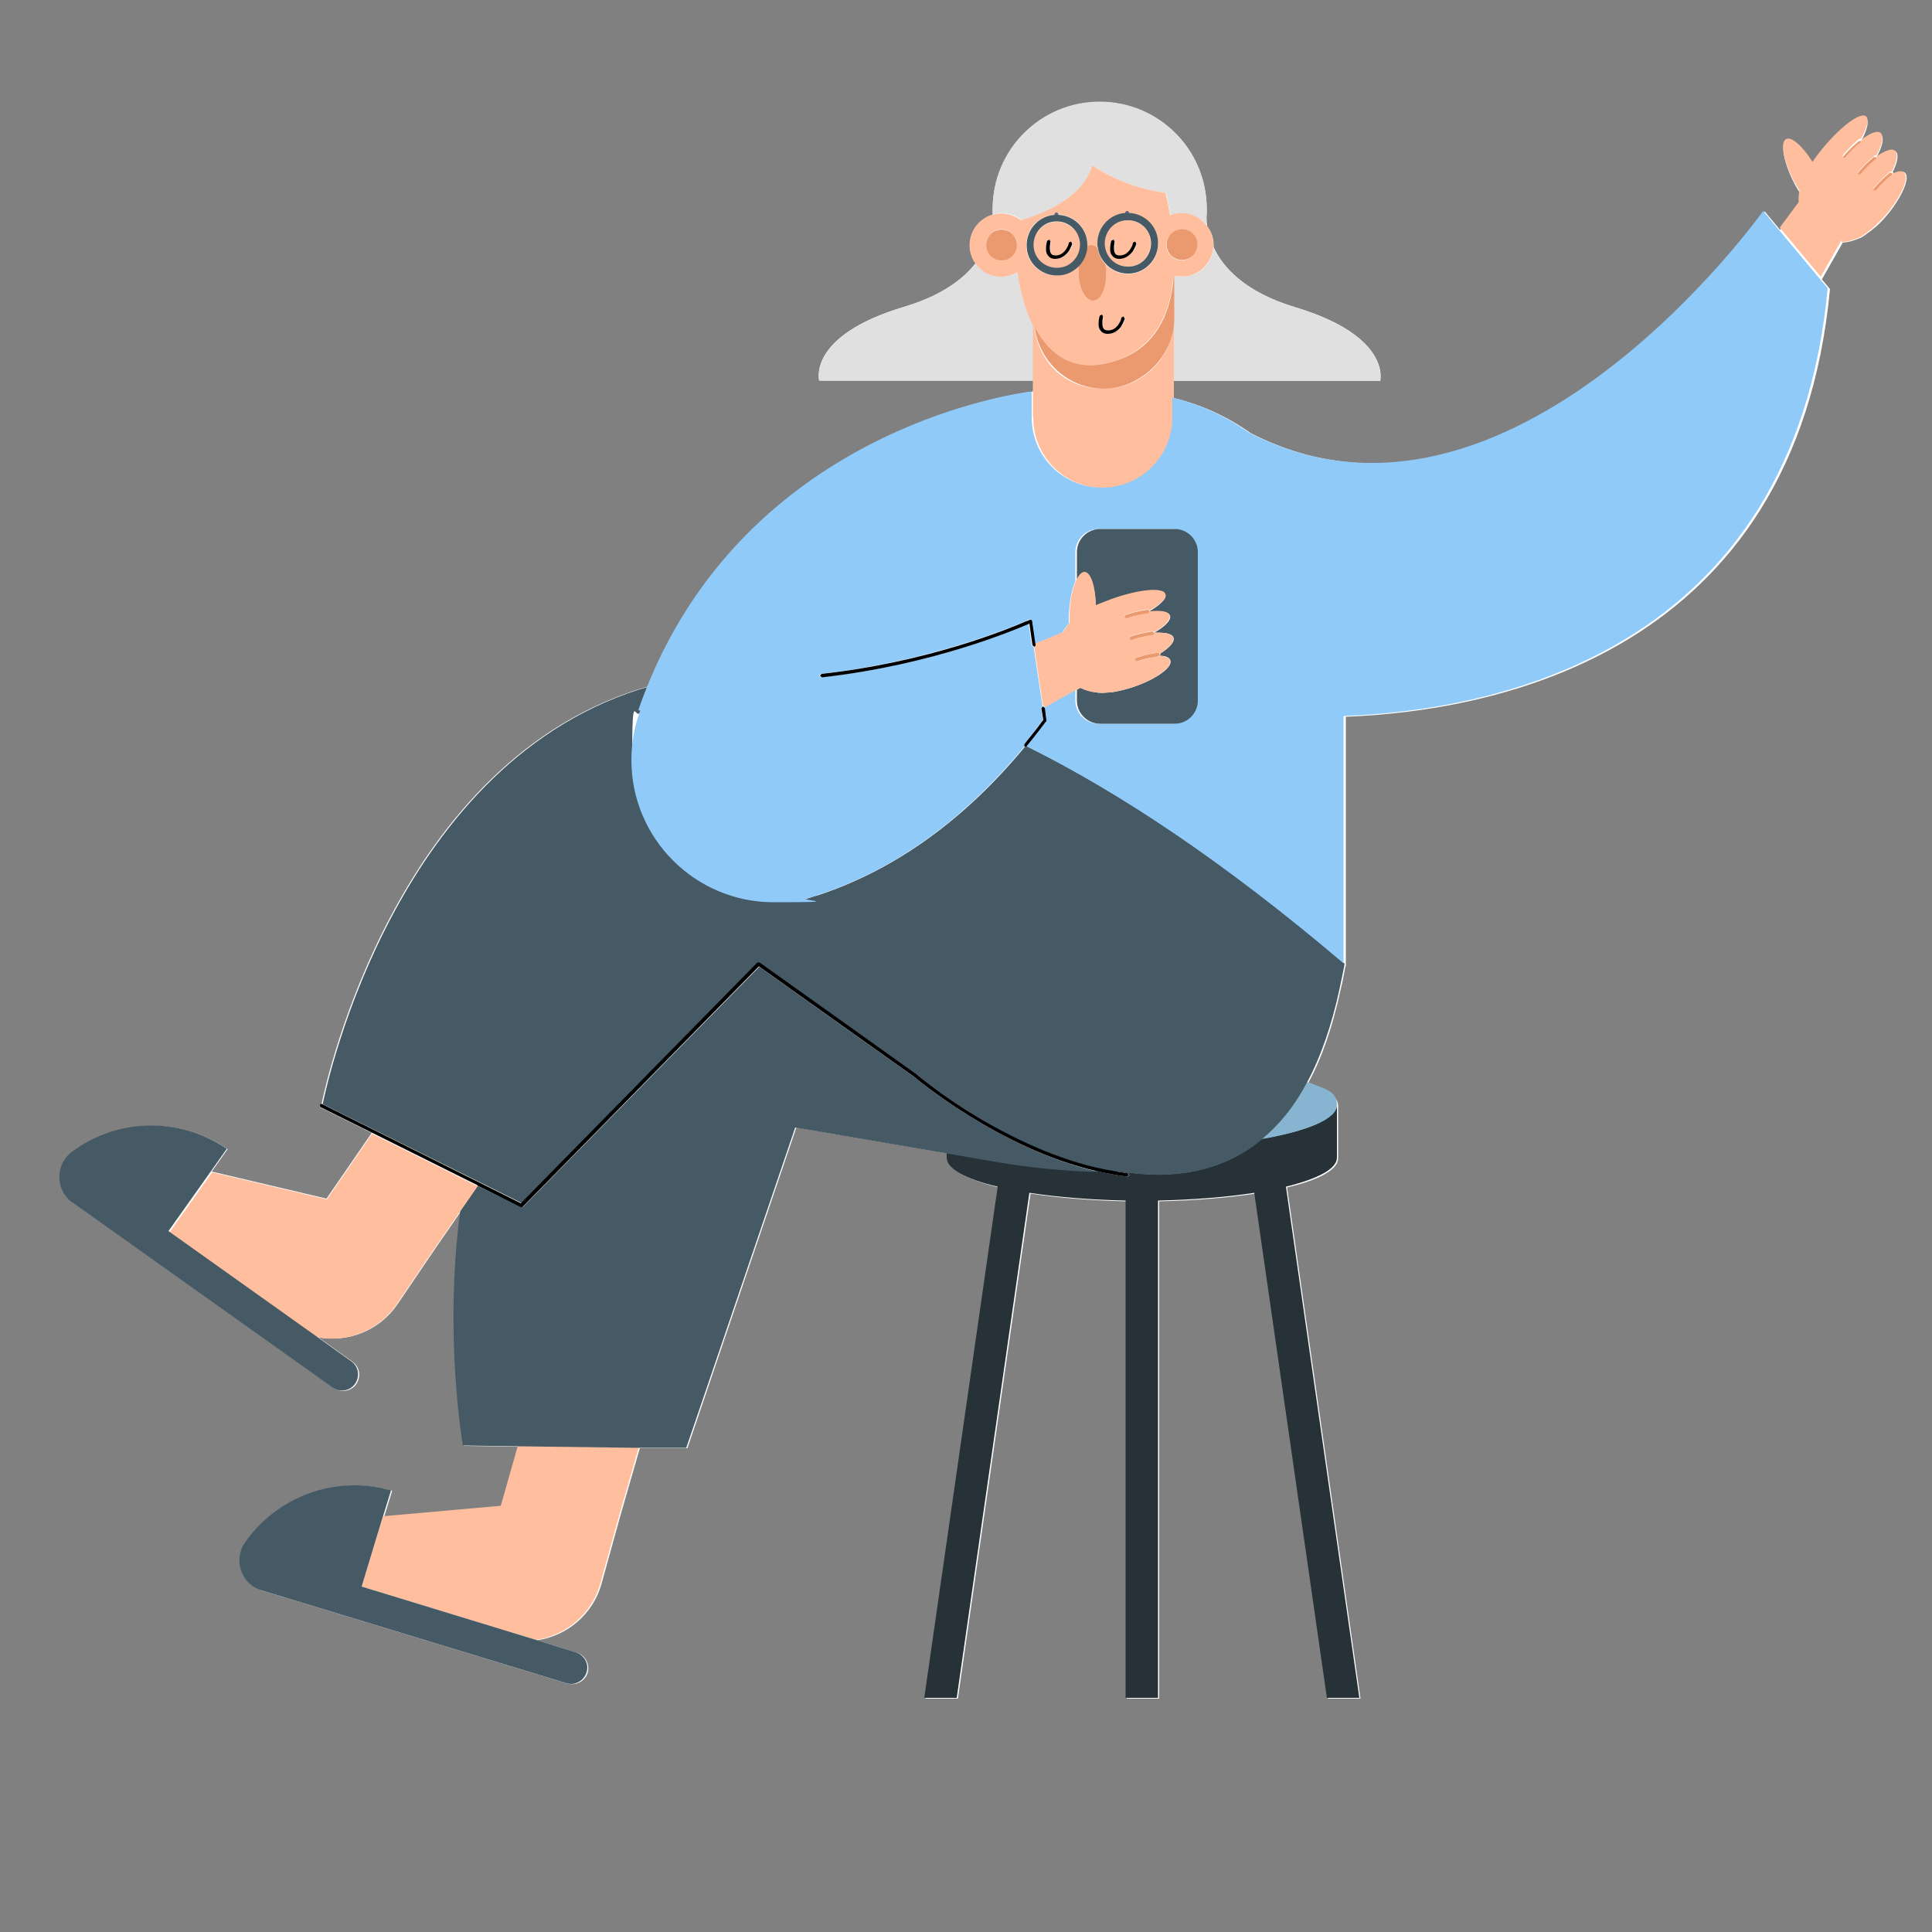 <?xml version="1.0" encoding="UTF-8"?>
<svg xmlns="http://www.w3.org/2000/svg" id="_レイヤー_1" data-name="レイヤー_1" width="176.4mm" height="176.4mm" version="1.1" viewBox="0 0 500 500">
  <rect x="0" y="0" width="500" height="500" fill="#808080" stroke="none"/>
  <!-- Generator: Adobe Illustrator 29.0.0, SVG Export Plug-In . SVG Version: 2.1.0 Build 186)  -->
  <defs>
    <style>
      .st0 {
        fill: #90caf9;
      }

      .st1 {
        fill: #87b5d1;
      }

      .st2 {
        fill: none;
        stroke: #556388;
        stroke-linecap: round;
        stroke-linejoin: round;
      }

      .st3 {
        fill: #263238;
      }

      .st4 {
        fill: #fff;
      }

      .st5 {
        fill: #ffbe9d;
      }

      .st6 {
        fill: #e0e0e0;
      }

      .st7 {
        fill: #455a64;
      }

      .st8 {
        fill: #eb996e;
      }
    </style>
  </defs>
  <path class="st4" d="M18.8,298.2c11.5-8.6,27.7-9.3,40.1-.8l-4.1,5.8,29.7,7,11.7-17-13.3-6.6-.2-.6.5-.2c1.2-5.9,19.3-89.6,84.7-108.2,26.2-65,92.3-75.3,99.5-76.3v-2.8h-55.4s-3.2-11.6,22-19.1c9.7-2.9,15.3-7.2,18.5-11.3-.3-.5-.7-1-.9-1.6-1.7-4.2.4-9,4.6-10.7.2,0,.5-.1.7-.2,0-.2,0-.4,0-.4h0c0-.4,0-.8,0-1.1,0-15.3,12.4-27.7,27.7-27.7s27.7,12.4,27.7,27.7,0,.8,0,1.1h0s-.2,1.3.1,3.3c.4.6.8,1.2,1.1,1.9.5,1.2.6,2.4.6,3.6,2.4,5.2,8.1,11.6,21.1,15.5,25.1,7.6,22,19.1,22,19.1h-53.4v4.4h0c7.3,1.8,14,4.9,19.9,9.1,67.6,34.7,133-57.4,133-57.4l4,4.8,4.9-6.6c0-1,0-2,.2-3-.4-.6-.8-1.3-1.2-2-2.9-5.4-3.9-10.5-2.3-11.3,1.4-.8,4.3,1.8,6.9,5.9.8-1.1,1.7-2.3,2.6-3.5,4.8-5.8,9.8-9.5,11.2-8.3.8.7.2,2.9-1.3,5.8h.2s0,0,0,0c2.2-1.7,4-2.4,4.9-1.7.9.8.4,3-1.1,5.8h.2c2.1-1.5,3.8-2.1,4.7-1.4.9.7.5,2.8-.8,5.4h.2s0,.5,0,.5c1.3-.7,2.4-.9,3-.4,1.4,1.2-.6,6-4.4,10.7-1.3,1.6-2.7,3-4,4-.2.2-.5.4-.8.6-.4.3-.8.6-1.2.9-.2.1-.4.3-.6.4-.3.2-.6.3-.9.4-1.4.6-2.8,1-4.2,1.1l-5.4,9.5,2.1,2.5c-8.9,94.6-87,109.2-125.3,110.7v64.6c-.1,0-.1,0-.1,0-.4,2-.7,3.9-1.2,5.8-2.1,9.8-4.9,17.9-8.4,24.3,4.9,1.7,7.7,3.8,7.7,5.9v13.7c0,2.9-5,5.6-13.2,7.5l19,132.3h-8.4l-18.8-130.7c-7.2,1.1-15.7,1.8-24.9,2v128.7h-8.4v-128.7c-9.2-.2-17.8-.9-24.9-2l-18.8,130.7h-8.4l19-132.3c-8.2-2-13.2-4.6-13.2-7.5v-1.3l-39.2-6.7-28.2,83h-12.3c0-.1-5.2,18-5.2,18h0l-4.7,17c-2.2,8-9,13.6-16.7,14.7l10.3,3.2c2.2.7,3.4,3,2.8,5.2-.7,2.2-3,3.4-5.2,2.8l-73.6-22.4s0,0,0,0l-5.3-1.6c-5.3-1.6-7.4-7.9-4.3-12.4,8.2-11.8,23.3-17.6,37.8-13.5l-2.1,6.8,30.4-2.7,4.4-15.5-14.2-.2s-5-28.2-.7-60.7l-6.5,9.4h0l-9.9,14.6c-4.7,6.9-12.8,10-20.5,8.6l8.8,6.3c1.9,1.3,2.3,3.9,1,5.8-1.3,1.9-3.9,2.3-5.8,1l-62.7-44.6s0,0,0,0l-4.5-3.2c-4.5-3.2-4.5-9.8-.1-13.1Z"></path>
  <path class="st4" d="M347.8,249.9c0-.2,0-.4.1-.6,0,.2,0,.4-.1.6,0,0,0,0,0,0Z"></path>
  <polygon class="st4" points="267.4 106 267.4 101.4 267.4 106 267.4 106"></polygon>
  <path class="st3" d="M326.5,294.8c-10.7,8.9-23.8,10.4-36.6,8.3-.4,0-.8,0-1.2,0,1.1.2,2.1.4,3.2.5l.4.5-.5.4c-2.6-.3-5.2-.8-7.8-1.4-8.5-.1-18.1-1.1-29.2-3.1l-9.8-1.7v1.3c0,2.9,5,5.6,13.2,7.5l-19,132.3h8.4l18.8-130.7c7.2,1.1,15.7,1.8,24.9,2v128.7h8.4v-128.7c9.2-.2,17.8-.9,24.9-2l18.8,130.7h8.4l-19-132.3c8.2-2,13.2-4.6,13.2-7.5v-13.7c0,3.6-7.6,6.8-19.5,8.8Z"></path>
  <path class="st1" d="M326.5,294.8c11.8-2.1,19.5-5.2,19.5-8.8s-2.9-4.2-7.7-5.9c-3.4,6.3-7.4,11.1-11.8,14.8Z"></path>
  <path class="st6" d="M308.9,71c-1.7.7-3.5.7-5.2.3v27.3h53.4s3.2-11.6-22-19.1c-13-3.9-18.7-10.3-21.1-15.5-.2,3.1-2.1,5.9-5.1,7.1Z"></path>
  <path class="st6" d="M263.4,70.4c-.4.2-.7.4-1.1.6-3.6,1.5-7.6.1-9.8-2.9-3.2,4.2-8.8,8.4-18.5,11.3-25.1,7.6-22,19.1-22,19.1h55.4v-14.3c-2.1-4.1-3.4-8.9-4-13.8Z"></path>
  <path class="st6" d="M264.3,57c5.1-1.4,16-5.4,18.5-14.2,0,0,7.6,5.7,18.9,7.1.5,1.8.9,3.7,1.2,5.8,3.5-1.3,7.3-.1,9.5,2.7-.3-2-.1-3.3-.1-3.3h0c0-.4,0-.8,0-1.1,0-15.3-12.4-27.7-27.7-27.7s-27.7,12.4-27.7,27.7,0,.8,0,1.1h0s0,.2,0,.4c2.6-.8,5.4-.2,7.4,1.4Z"></path>
  <path class="st5" d="M129.5,389.7l-30.4,2.7-5.5,18.2,45.1,13.8c7.7-1.1,14.5-6.7,16.7-14.7l4.7-17h0l5.2-18.1-31.3-.4-4.4,15.5Z"></path>
  <path class="st7" d="M347.8,249.9v-.6c0,.2,0,.4,0,.6,0,0,0,0,0,0Z"></path>
  <path class="st7" d="M284,303.2c-25.2-5.8-47.3-24.4-47.3-24.4l-40.2-28.6-61.2,62.2h-.5c0,0-11.2-5.5-11.2-5.5l-4.5,6.5c-4.3,32.5.7,60.7.7,60.7l14.2.2,31.3.4h12.3c0,.1,28.2-82.9,28.2-82.9l39.2,6.7,9.8,1.7c11,2,20.7,2.9,29.2,3.1Z"></path>
  <path class="st7" d="M99.1,392.5l2.1-6.8c-14.5-4.1-29.6,1.7-37.8,13.5-3.1,4.5-1,10.8,4.3,12.4l5.3,1.6s0,0,0,0l73.6,22.4c2.2.7,4.5-.6,5.2-2.8.7-2.2-.6-4.5-2.8-5.2l-10.3-3.2-45.1-13.8,5.5-18.2Z"></path>
  <path class="st5" d="M267.4,108.1c0,10,8.1,18.2,18.2,18.2s18.2-8.1,18.2-18.2v-25.7c0,10-8.1,18.2-18.2,18.2s-16.8-6.9-17.9-15.9c4,7.6,10.9,12.2,21.4,8.5,8.8-3.1,13.7-10.6,14.6-21.9,0,0,0,0,0,0,1.7.4,3.5.4,5.2-.3,3-1.2,4.9-4.1,5.1-7.1,0-1.2,0-2.4-.6-3.6-.3-.7-.7-1.3-1.1-1.9-2.2-2.9-6-4.1-9.5-2.7-.3-2.1-.7-4-1.2-5.8-11.3-1.5-18.9-7.1-18.9-7.1-2.5,8.7-13.4,12.7-18.5,14.2-2.1-1.6-4.8-2.2-7.4-1.4-.2,0-.5.1-.7.2-4.2,1.7-6.3,6.5-4.6,10.7.2.6.5,1.1.9,1.6,2.1,3.1,6.2,4.4,9.8,2.9.4-.2.8-.4,1.1-.6.7,4.9,2,9.8,4,13.8v23.8ZM290.2,84.4c-.6,1-1.8,2-3.5,2h0c-.9,0-1.6-.4-1.9-.9-.4-.5-.5-1.2-.5-1.8,0-1.1.3-2,.3-2l.6-.3.3.6h0c0,.1,0,.5,0,.5,0,.3-.1.8-.1,1.2,0,.5,0,1,.3,1.3.2.3.5.5,1.2.5h0c1.2,0,1.9-.6,2.5-1.3.6-.7.8-1.5.9-1.8h0c0-.1.6-.5.6-.5l.3.6s-.2,1-.9,1.9ZM309.5,61.9c.8,2-.2,4.3-2.2,5.2-2,.8-4.3-.2-5.2-2.2-.8-2,.2-4.3,2.2-5.2,2-.8,4.3.2,5.2,2.2ZM273.4,55.5h0,.2c4.3,0,7.8,3.4,7.8,7.7v.2c0,.2,0,.3,0,.4.4-.3.7-.4,1.1-.4.6,0,1.1.3,1.6.7,0-.3-.1-.6-.1-.9v-.2c0-4.3,3.4-7.8,7.7-7.8h0,.2c4.3,0,7.8,3.4,7.8,7.7v.2c0,4.3-3.4,7.8-7.7,7.8h-.2c-2.3,0-4.3-1-5.8-2.6.1.7.2,1.4.3,2.2.1,4-1.4,7.2-3.4,7.3-2,0-3.7-3.1-3.8-7.1,0-.6,0-1.2,0-1.8-1.4,1.4-3.3,2.3-5.5,2.4h-.2c-4.3,0-7.8-3.4-7.8-7.7v-.2c0-4.3,3.4-7.8,7.7-7.8ZM255.5,64.8c-.8-2,.2-4.3,2.2-5.2,2-.8,4.3.2,5.2,2.2.8,2-.2,4.3-2.2,5.2-2,.8-4.3-.2-5.2-2.2Z"></path>
  <path class="st8" d="M303.8,71.3s0,0,0,0c-.9,11.4-5.7,18.9-14.6,21.9-10.6,3.7-17.4-.9-21.4-8.5,1.1,8.9,8.7,15.9,17.9,15.9s18.2-8.1,18.2-18.2v-11.1Z"></path>
  <path class="st5" d="M291.7,57h0c-3.3,0-5.9,2.7-5.9,6h0c0,3.4,2.7,6,6,6h.1c3.3,0,5.9-2.7,5.9-6h0c0-3.4-2.7-6-6-6h-.1ZM293.2,65c-.6,1-1.8,2-3.5,2h0c-.9,0-1.6-.4-1.9-.9-.4-.6-.5-1.2-.5-1.8,0-1.1.3-2,.3-2l.6-.3.3.6h0c0,.1,0,.5,0,.5,0,.3-.1.8-.1,1.2,0,.5,0,1,.3,1.3.2.3.5.5,1.2.5h0c1.2,0,1.9-.6,2.5-1.3.6-.7.8-1.5.9-1.8h0c0-.1.6-.5.6-.5l.3.6s-.2.9-.9,1.9Z"></path>
  <path class="st5" d="M267.5,63.4h0c0,3.4,2.7,6,6,6h.1c3.3,0,5.9-2.7,5.9-6h0c0-3.4-2.7-6-6-6h-.1c-3.3,0-5.9,2.7-5.9,6ZM276.6,65c-.6,1-1.8,2-3.5,2h0c-.9,0-1.6-.4-1.9-.9-.4-.6-.5-1.2-.5-1.8,0-1.1.3-2,.3-2l.6-.3.3.6h0c0,.1,0,.5,0,.5,0,.3-.1.8-.1,1.2,0,.5,0,1,.3,1.3.2.3.5.5,1.2.5h0c1.2,0,1.9-.6,2.5-1.3.6-.7.8-1.5.9-1.8h0c0-.1.6-.5.6-.5l.3.6s-.2.9-.9,1.9Z"></path>
  <path class="st5" d="M82.2,346.1c7.7,1.4,15.8-1.7,20.5-8.6l9.9-14.6h0l6.5-9.4,4.5-6.5-27.3-13.6-11.7,17-29.7-7-11,15.5,38.5,27.4Z"></path>
  <path class="st7" d="M134.9,311.5l61.2-62.2h.6c0,0,40.6,28.8,40.6,28.8h0s.4.4,1.2,1c.8.6,1.9,1.5,3.4,2.6,2.9,2.2,7.1,5.1,12.2,8.1,9.4,5.6,21.8,11.4,34.6,13.4.4,0,.8,0,1.2,0,12.8,2.1,25.9.6,36.6-8.3,4.4-3.6,8.4-8.4,11.8-14.8,3.4-6.4,6.3-14.5,8.4-24.3.4-1.9.8-3.9,1.2-5.8,0,0,0,0,0,0,0-.2,0-.4.1-.6-30.7-26.1-57.9-44.2-82.1-56.2,0,0,0,0,0,0h-.6c0,0,0,0,0,0-17.1,20.7-35.6,32.6-53.9,38.6,0,0,0,0-.1,0-.8.2-1.5.5-2.3.7h0c-2.8.5-5.7.9-8.6.9-20.3,0-36.8-16.5-36.8-36.8s.8-8.8,2.3-12.8c0,0,0,0,0,0,.7-2.1,1.5-4.2,2.3-6.2-65.4,18.6-83.5,102.3-84.7,108.2h.1s51.5,25.6,51.5,25.6Z"></path>
  <path class="st7" d="M18.9,311.3l4.5,3.2s0,0,0,0l62.7,44.6c1.9,1.3,4.5.9,5.8-1,1.3-1.9.9-4.5-1-5.8l-8.8-6.3-38.5-27.4,11-15.5,4.1-5.8c-12.5-8.5-28.6-7.8-40.1.8-4.4,3.3-4.3,9.9.1,13.1Z"></path>
  <path d="M123.5,306.8l11.2,5.6h.5c0,0,61.2-62.3,61.2-62.3l40.2,28.6s22.1,18.7,47.3,24.4c2.6.6,5.2,1.1,7.8,1.4l.5-.4-.4-.5c-1.1-.1-2.1-.3-3.2-.5-12.8-2-25.2-7.9-34.6-13.4-5.1-3-9.3-5.9-12.2-8.1-1.5-1.1-2.6-2-3.4-2.6-.8-.6-1.2-1-1.2-1h0s-40.6-28.9-40.6-28.9h-.6c0,0-61.2,62.3-61.2,62.3l-51.5-25.7h-.1s-.5.2-.5.2l.2.6,13.3,6.6,27.3,13.6Z"></path>
  <path class="st8" d="M476.8,40.6v.6c0,0,.7,0,.7,0,.8-1,1.9-2.1,2.7-2.9.4-.4.8-.7,1.1-.9l.4-.3v-.6c0,0,0,0,0,0h-.2s-.4,0-.4,0c0,0-2.6,2.1-4.3,4.3Z"></path>
  <path class="st8" d="M485.1,40.5s-2.6,2.1-4.3,4.3v.6c0,0,.7,0,.7,0,.8-1,1.9-2.1,2.7-2.9.4-.4.8-.7,1.1-.9l.4-.3v-.6c0,0,0,0,0,0h-.2s-.4,0-.4,0Z"></path>
  <path class="st8" d="M484.8,48.8v.6c0,0,.7,0,.7,0,.8-1,1.9-2.1,2.7-2.9.4-.4.8-.7,1.1-.9l.4-.3v-.2s0-.4,0-.4h-.2s-.4,0-.4,0c0,0-2.6,2.1-4.3,4.3Z"></path>
  <path class="st5" d="M476.6,62.7c1.4-.1,2.8-.5,4.2-1.1.3-.1.6-.3.9-.4.2-.1.4-.2.6-.4.4-.3.8-.5,1.2-.9.3-.2.5-.4.8-.6,1.3-1.1,2.6-2.4,4-4,3.9-4.7,5.9-9.5,4.4-10.7-.6-.5-1.7-.3-3,.4v.2s-.4.3-.4.3c-.3.2-.6.5-1.1.9-.8.8-1.9,1.8-2.7,2.9h-.6c0,0,0-.6,0-.6,1.7-2.2,4.3-4.3,4.3-4.3h.4c1.3-2.6,1.7-4.7.8-5.4-.8-.7-2.5,0-4.7,1.4h0s0,.6,0,.6l-.4.3c-.3.2-.6.5-1.1.9-.8.8-1.9,1.8-2.7,2.9h-.6c0,0,0-.6,0-.6,1.7-2.2,4.3-4.3,4.3-4.3h.4c1.5-2.7,2-5,1.1-5.8-.8-.7-2.7,0-4.9,1.7v.6c0,0-.5.3-.5.3-.3.2-.6.5-1.1.9-.8.8-1.9,1.8-2.7,2.9h-.6c0,0,0-.6,0-.6,1.7-2.2,4.3-4.3,4.3-4.3h.4c1.6-2.8,2.2-5.1,1.3-5.8-1.4-1.2-6.5,2.6-11.2,8.3-1,1.2-1.9,2.4-2.6,3.5-2.6-4.1-5.5-6.7-6.9-5.9-1.6.9-.6,6,2.3,11.3.4.7.8,1.4,1.2,2-.2,1-.3,2-.2,3l-4.9,6.6,10.6,12.7,5.4-9.5Z"></path>
  <path class="st0" d="M165.7,183.9c-1.5,4-2.3,8.3-2.3,12.8,0,20.3,16.5,36.8,36.8,36.8s5.9-.4,8.6-1.1h0c.8,0,1.5-.3,2.3-.6,0,0,0,0,.1,0,18.4-6,36.8-17.9,53.9-38.6v-.6c1.2-1.4,2.4-3,3.3-4.3.7-.9,1.3-1.7,1.5-2l-.5-3,.4-.5-2.3-15.4h0s-.5-.4-.5-.4l-.8-5.6c-3.5,1.6-25,10.7-53.7,13.9l-.5-.4.4-.5c27.3-3.1,48.2-11.6,52.9-13.6.7-.3,1-.5,1-.5h.4s.2.3.2.3l.9,6.1,7.1-2.9c.5-.9,1-1.7,1.7-2.4,0-.8,0-1.5,0-2.3.2-3.6.8-6.7,1.7-8.7v-7.5c0-3.3,2.7-6,6-6h19.3c3.3,0,6,2.7,6,6v38.4c0,3.3-2.7,6-6,6h-19.3c-3.3,0-6-2.7-6-6v-2.8l-8.3,4.6h.1c0,.1.5,3.3.5,3.3v.3c0,0-2.6,3.5-5,6.4,24.2,12,51.4,30.1,82.1,56.2v-64c38.3-1.4,116.4-16,125.3-110.7l-2.1-2.5-10.6-12.7-4-4.8s-65.4,92.1-133,57.4c-5.9-4.2-12.6-7.3-19.9-9.1h0c0,0,0,5.1,0,5.1,0,10-8.1,18.2-18.2,18.2s-18.2-8.1-18.2-18.2v-2.1s0,0,0,0v-4.6c-7.2.9-73.2,11.3-99.5,76.3-.8,2-1.6,4.1-2.3,6.2,0,0,0,0,0,0Z"></path>
  <path d="M276.6,62.9h0c0,.4-.4,1.2-.9,1.9-.6.7-1.3,1.3-2.5,1.3h0c-.7,0-1-.2-1.2-.5-.2-.3-.3-.8-.3-1.3,0-.4,0-.9.1-1.2v-.4c0,0,.1-.1.1-.1l-.3-.6-.6.3s-.3,1-.3,2c0,.6,0,1.2.5,1.8.4.6,1,.9,1.9.9h0c1.7,0,2.8-1.1,3.5-2,.6-1,.9-1.9.9-1.9l-.3-.6-.6.3Z"></path>
  <path d="M293.2,62.9h0c0,.4-.4,1.2-.9,1.9-.6.7-1.3,1.3-2.5,1.3h0c-.7,0-1-.2-1.2-.5-.2-.3-.3-.8-.3-1.3,0-.4,0-.9.1-1.2v-.4c0,0,.1-.1.1-.1l-.3-.6-.6.3s-.3,1-.3,2c0,.6,0,1.2.5,1.8.4.6,1,.9,1.9.9h0c1.7,0,2.8-1.1,3.5-2,.6-1,.9-1.9.9-1.9l-.3-.6-.6.3Z"></path>
  <path d="M290.2,82.3h0c0,.4-.4,1.2-.9,1.9-.6.7-1.3,1.3-2.5,1.3h0c-.7,0-1-.2-1.2-.5-.2-.3-.3-.8-.3-1.3,0-.4,0-.9.1-1.2v-.4c0,0,.1-.1.1-.1l-.3-.6-.6.3s-.3,1-.3,2c0,.6,0,1.2.5,1.8.4.6,1,.9,1.9.9h0c1.7,0,2.8-1,3.5-2,.6-1,.9-1.9.9-1.9l-.3-.6-.6.3Z"></path>
  <path class="st8" d="M279.1,70.7c.1,4,1.8,7.1,3.8,7.1,2,0,3.5-3.3,3.4-7.3,0-.8-.1-1.5-.3-2.2-1-1.1-1.7-2.6-2-4.2-.5-.5-1-.7-1.6-.7-.4,0-.8.2-1.1.4-.1,1.9-.9,3.7-2.2,5,0,.6,0,1.2,0,1.8Z"></path>
  <path class="st7" d="M280.7,148.2c1.6,0,2.7,3.8,2.9,8.6,1.3-.6,2.6-1.1,4.1-1.6,7.1-2.5,13.3-3.1,13.9-1.3.4,1-1.3,2.6-4.1,4.3h.2c0,.1,0,.1,0,.1,2.7-.3,4.7,0,5.1,1,.4,1.1-1.2,2.8-4,4.4h.2c2.6,0,4.4.3,4.7,1.3.4,1.1-1,2.6-3.5,4.2h.2c0,.1-.3.5-.3.5,1.5,0,2.5.4,2.8,1.2.6,1.8-3.6,4.8-9.3,6.8-2,.7-3.8,1.1-5.5,1.4-.3,0-.7,0-1,.1-.5,0-1,0-1.5.1-.3,0-.5,0-.8,0-.4,0-.7,0-1-.1-1.5-.2-2.9-.6-4.2-1.2l-.9.5v2.8c0,3.3,2.7,6,6,6h19.3c3.3,0,6-2.7,6-6v-38.4c0-3.3-2.7-6-6-6h-19.3c-3.3,0-6,2.7-6,6v7.5c.6-1.4,1.4-2.3,2.2-2.2Z"></path>
  <path class="st8" d="M297.5,158.1l-.4-.3s-3.3.4-5.9,1.4l-.3.6.6.3c1.2-.5,2.7-.8,3.8-1,1.1-.2,1.9-.3,1.9-.3l.4-.5h0s-.2-.1-.2-.1Z"></path>
  <path class="st8" d="M298.4,163.4s-3.3.4-5.9,1.4l-.3.6.6.3c1.2-.5,2.7-.8,3.8-1,1.1-.2,1.9-.3,1.9-.3l.4-.5h0s-.2-.1-.2-.1l-.3-.3Z"></path>
  <path class="st8" d="M300.1,169.2l-.3-.3s-3.3.4-5.9,1.4l-.3.6.6.3c1.2-.5,2.7-.8,3.8-1,1.1-.2,1.9-.3,1.9-.3v-.2c.1,0,.4-.4.4-.4h-.2Z"></path>
  <path class="st5" d="M270.3,183.1l8.3-4.6.9-.5c1.3.6,2.7,1.1,4.2,1.2.3,0,.6,0,1,.1.2,0,.5,0,.8,0,.5,0,1,0,1.5-.1.3,0,.7,0,1-.1,1.7-.3,3.5-.7,5.5-1.4,5.8-2,9.9-5.1,9.3-6.8-.3-.7-1.3-1.1-2.8-1.2v.2c-.1,0-.9.1-2,.3-1.1.2-2.6.6-3.8,1l-.6-.3.3-.6c2.6-1,5.9-1.4,5.9-1.4l.3.3c2.5-1.6,3.9-3.2,3.5-4.2-.3-1-2.1-1.4-4.7-1.2h0s-.4.5-.4.5c0,0-.8.1-1.9.3-1.1.2-2.6.6-3.8,1l-.6-.3.3-.6c2.6-1,5.9-1.4,5.9-1.4l.3.3c2.7-1.6,4.4-3.3,4-4.4-.4-1-2.3-1.3-5.1-1l-.4.5s-.8.1-1.9.3c-1.1.2-2.6.6-3.8,1l-.6-.3.3-.6c2.6-1,5.9-1.4,5.9-1.4l.4.3c2.8-1.6,4.5-3.2,4.1-4.3-.6-1.8-6.9-1.2-13.9,1.3-1.4.5-2.8,1.1-4.1,1.6-.1-4.9-1.3-8.5-2.9-8.6-.8,0-1.5.8-2.2,2.2-.9,2-1.6,5.1-1.7,8.7,0,.8,0,1.6,0,2.3-.7.8-1.2,1.6-1.7,2.4l-7.1,2.9h0c0,.1-.4.6-.4.6l2.3,15.4h0s.4.3.4.3Z"></path>
  <path class="st8" d="M302.2,64.8c.8,2,3.1,3,5.2,2.2,2-.8,3-3.1,2.2-5.2-.8-2-3.1-3-5.2-2.2-2,.8-3,3.1-2.2,5.2Z"></path>
  <path class="st8" d="M262.9,61.9c-.8-2-3.1-3-5.2-2.2-2,.8-3,3.1-2.2,5.2.8,2,3.1,3,5.2,2.2,2-.8,3-3.1,2.2-5.2Z"></path>
  <line class="st2" x1="273.4" y1="55.5" x2="273.4" y2="55.5"></line>
  <path class="st7" d="M265.7,63.4v.2c0,4.3,3.6,7.7,7.8,7.7h.2c2.2,0,4.1-1,5.5-2.4,1.3-1.3,2.1-3.1,2.2-5,0-.1,0-.3,0-.4v-.2c0-4.3-3.6-7.7-7.8-7.7h-.2c-4.3,0-7.7,3.6-7.7,7.8ZM273.4,57.3h.1c3.3,0,5.9,2.6,6,5.9h0c0,3.4-2.6,6.1-5.9,6.1h-.1c-3.3,0-6-2.6-6-5.9h0c0-3.4,2.6-6.1,5.9-6.1Z"></path>
  <line class="st2" x1="291.7" y1="55.1" x2="291.7" y2="55.1"></line>
  <path class="st7" d="M291.8,70.8h.2c4.3,0,7.7-3.6,7.7-7.8v-.2c0-4.3-3.6-7.7-7.8-7.7h-.2c-4.3,0-7.7,3.6-7.7,7.8v.2c0,.3,0,.6.1.9.2,1.6.9,3,2,4.2,1.4,1.6,3.5,2.6,5.8,2.6ZM297.9,62.9h0c0,3.4-2.6,6.1-5.9,6.1h-.1c-3.3,0-5.9-2.6-6-5.9h0c0-3.4,2.6-6.1,5.9-6.1h.1c3.3,0,5.9,2.6,6,5.9Z"></path>
  <path d="M268,166.9h0c0-.1-.9-6.2-.9-6.2l-.2-.3h-.4s-.3.2-1,.4c-4.8,2.1-25.6,10.6-52.9,13.6l-.4.5.5.4c28.7-3.2,50.2-12.4,53.7-13.9l.8,5.6.5.4h0s.4-.5.4-.5Z"></path>
  <path d="M270.8,186.7v-.3c0,0-.4-3.2-.4-3.2h-.1c0-.1-.4-.4-.4-.4h0s-.4.5-.4.5l.5,3c-.2.3-.8,1-1.5,2-.9,1.2-2.2,2.8-3.4,4.3v.6c0,0,0,0,0,0h.6c0,0,0-.1,0-.1,2.4-2.9,5-6.4,5-6.4Z"></path>
</svg>
